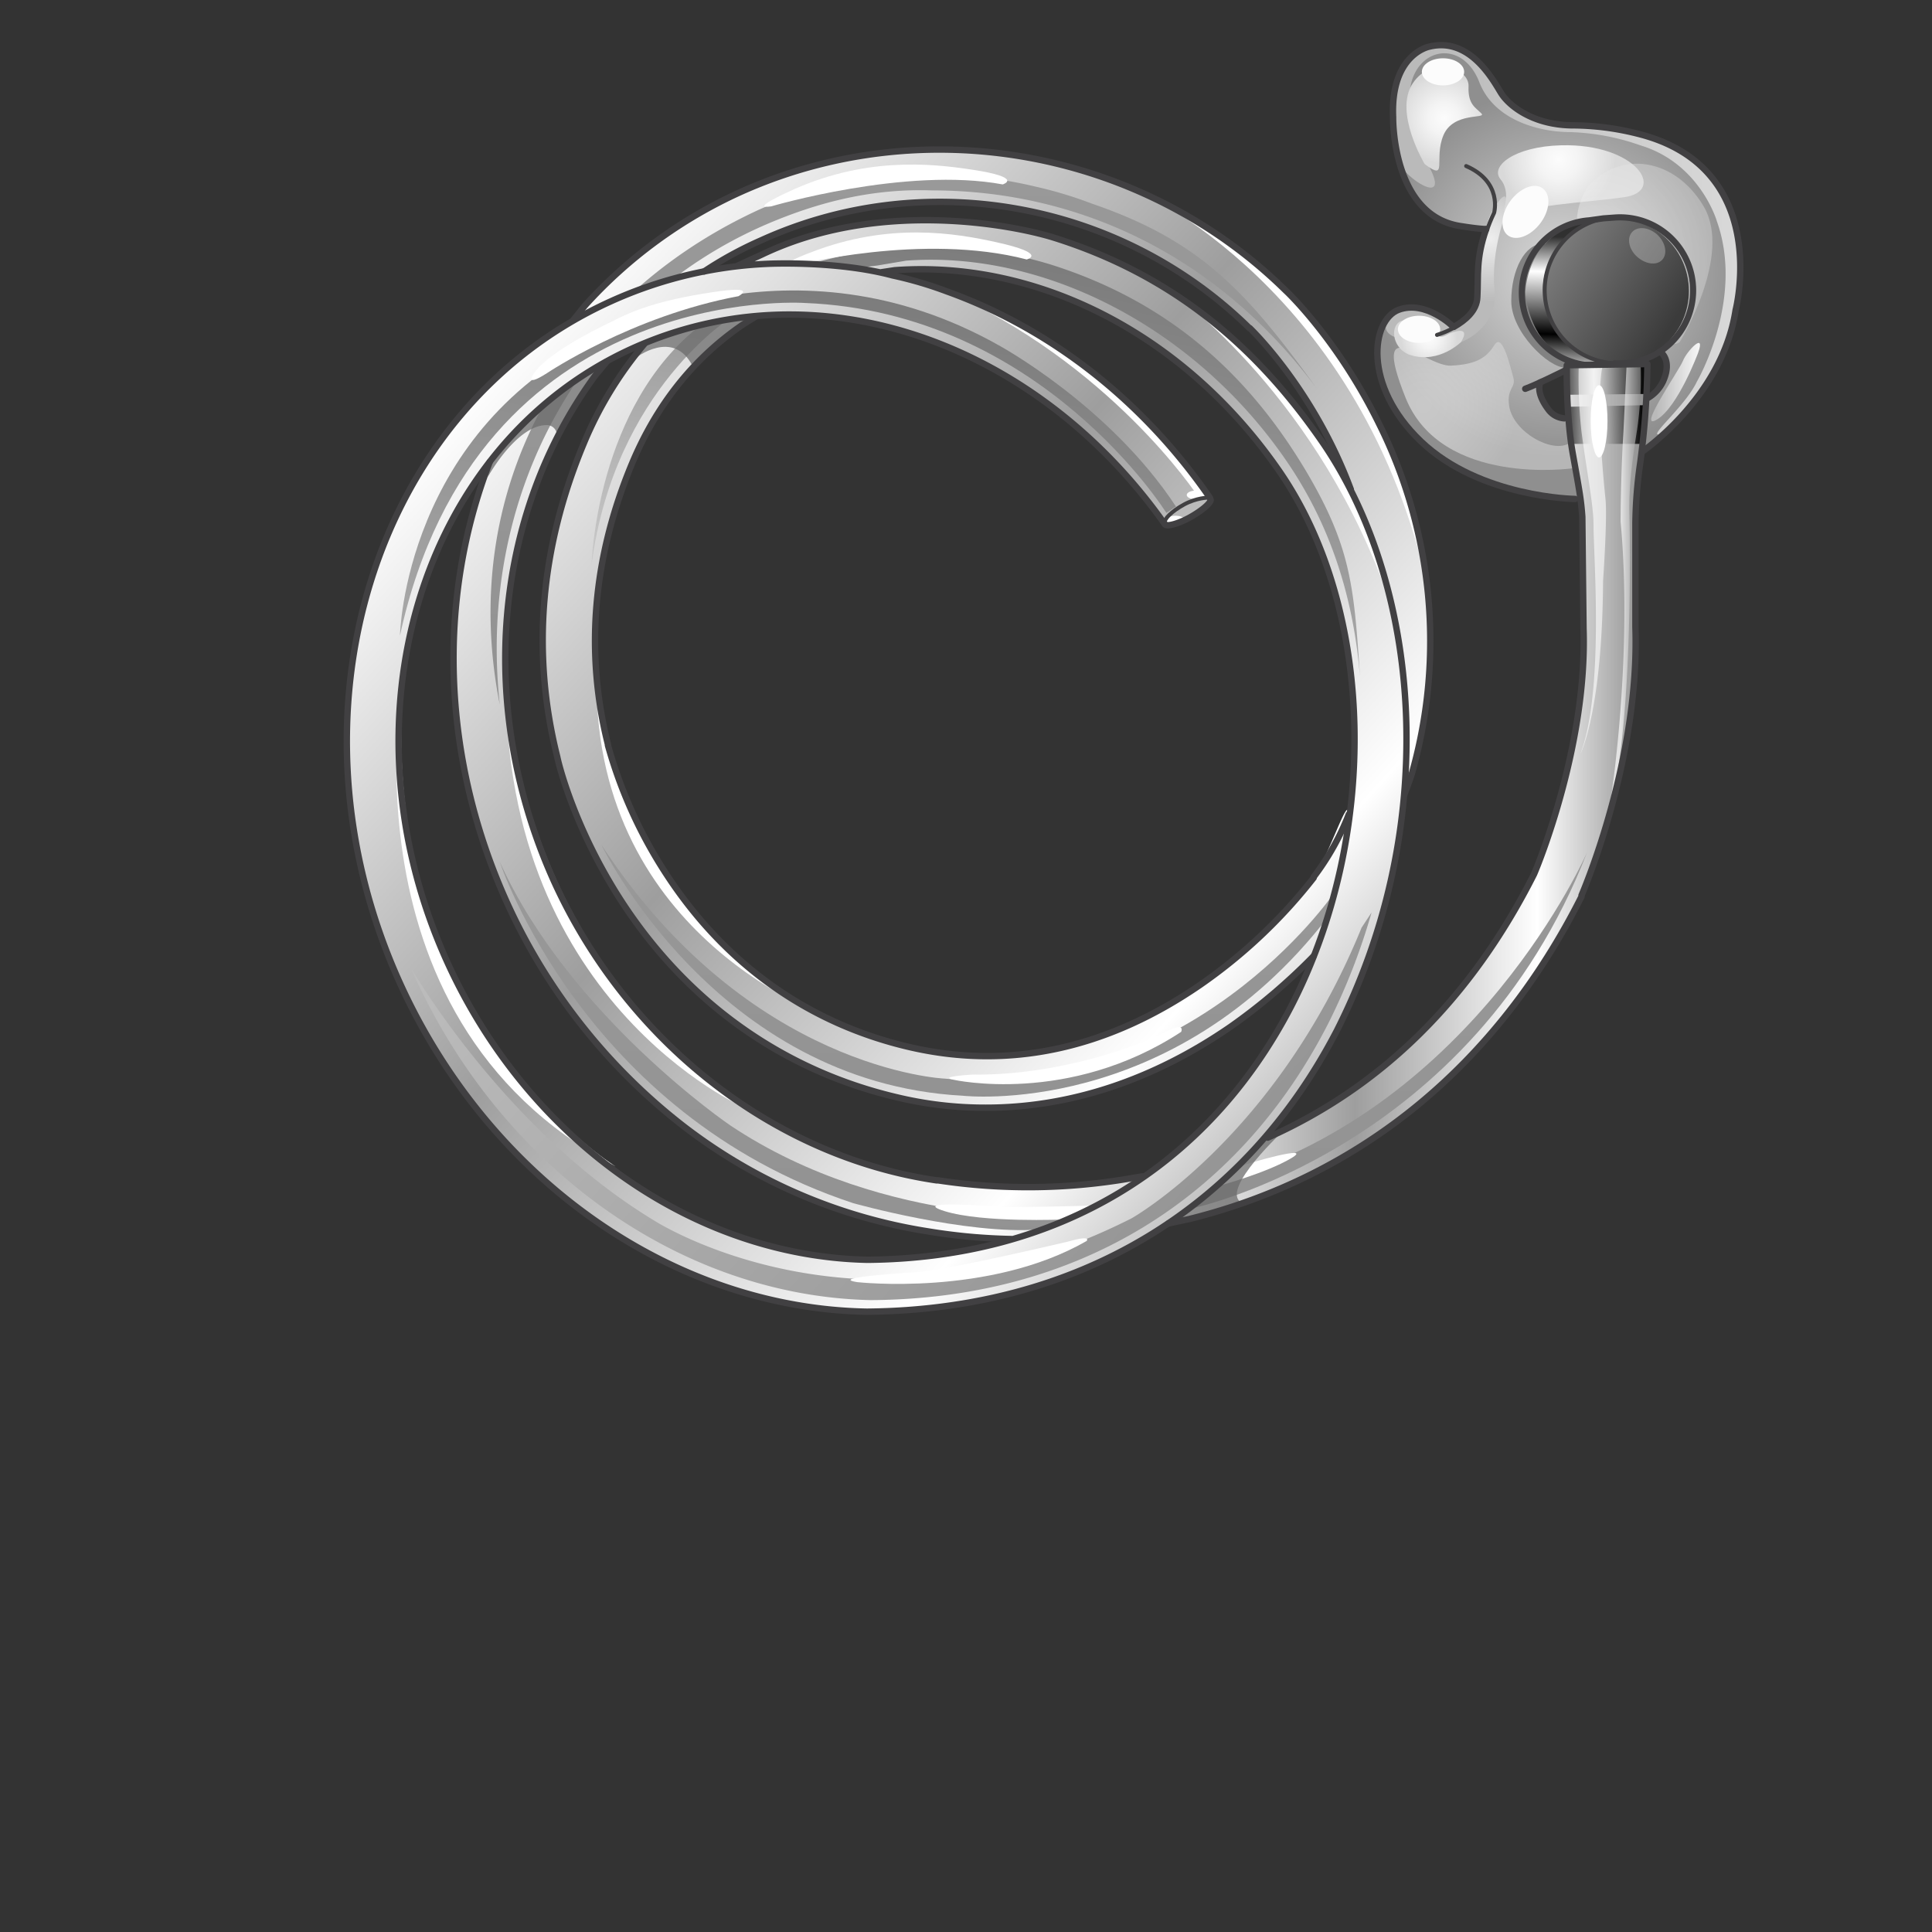 <svg id="Earmolds" xmlns="http://www.w3.org/2000/svg" xmlns:xlink="http://www.w3.org/1999/xlink" viewBox="0 0 484 484">
  <rect x="0" y="0" width="484" height="484" fill="#333333" stroke="none"/>
  <defs>
    <style>
      .cls-1, .cls-16, .cls-17, .cls-18, .cls-40 {
        fill: none;
      }

      .cls-2 {
        fill: url(#radial-gradient);
      }

      .cls-3 {
        fill: url(#linear-gradient);
      }

      .cls-4 {
        fill: url(#radial-gradient-2);
      }

      .cls-5 {
        fill: url(#radial-gradient-3);
      }

      .cls-6 {
        fill: url(#radial-gradient-4);
      }

      .cls-7 {
        opacity: 0.53;
        fill: url(#radial-gradient-5);
      }

      .cls-8 {
        fill: url(#radial-gradient-6);
      }

      .cls-9 {
        fill: url(#linear-gradient-2);
      }

      .cls-10 {
        fill: #fcfcfc;
      }

      .cls-11 {
        fill: #828282;
      }

      .cls-12 {
        opacity: 0.41;
        fill: url(#radial-gradient-7);
      }

      .cls-13 {
        fill: url(#linear-gradient-3);
      }

      .cls-14 {
        fill: url(#linear-gradient-4);
      }

      .cls-15, .cls-32, .cls-36 {
        fill: #fff;
      }

      .cls-15 {
        opacity: 0.27;
      }

      .cls-16, .cls-17, .cls-18, .cls-40 {
        stroke: #414042;
        stroke-linecap: round;
        stroke-linejoin: round;
      }

      .cls-17 {
        stroke-width: 1.54px;
      }

      .cls-18 {
        stroke-width: 1.6px;
      }

      .cls-19 {
        fill: url(#linear-gradient-5);
      }

      .cls-20 {
        fill: url(#linear-gradient-6);
      }

      .cls-21 {
        fill: url(#linear-gradient-7);
      }

      .cls-22 {
        fill: url(#linear-gradient-8);
      }

      .cls-23 {
        fill: url(#linear-gradient-9);
      }

      .cls-24 {
        fill: url(#linear-gradient-10);
      }

      .cls-25 {
        fill: url(#linear-gradient-11);
      }

      .cls-26 {
        fill: url(#linear-gradient-12);
      }

      .cls-27 {
        fill: url(#linear-gradient-13);
      }

      .cls-28 {
        fill: url(#linear-gradient-14);
      }

      .cls-29 {
        fill: url(#linear-gradient-15);
      }

      .cls-30 {
        fill: url(#linear-gradient-16);
      }

      .cls-31 {
        fill: url(#linear-gradient-17);
      }

      .cls-33 {
        fill: url(#linear-gradient-18);
      }

      .cls-34 {
        fill: url(#linear-gradient-19);
      }

      .cls-35 {
        opacity: 0.67;
        fill: url(#linear-gradient-20);
      }

      .cls-36 {
        opacity: 0.6;
      }

      .cls-37, .cls-38, .cls-39 {
        opacity: 0.75;
      }

      .cls-37 {
        fill: url(#radial-gradient-8);
      }

      .cls-38 {
        fill: url(#radial-gradient-9);
      }

      .cls-39 {
        fill: url(#radial-gradient-10);
      }

      .cls-40 {
        stroke-width: 0.98px;
      }
    </style>
    <radialGradient id="radial-gradient" cx="-6876.46" cy="68.15" r="51.43" gradientTransform="matrix(-1, 0, 0, 1, -6485.93, 0)" gradientUnits="userSpaceOnUse">
      <stop offset="0.01" stop-color="#d9d9d9"/>
      <stop offset="0.9" stop-color="#8f8f8f"/>
    </radialGradient>
    <linearGradient id="linear-gradient" x1="-6921.88" y1="60.01" x2="-6835.28" y2="60.01" gradientTransform="matrix(-1, 0, 0, 1, -6485.93, 0)" gradientUnits="userSpaceOnUse">
      <stop offset="0.01" stop-color="#d9d9d9"/>
      <stop offset="0.9" stop-color="#bababa"/>
    </linearGradient>
    <radialGradient id="radial-gradient-2" cx="-6859.33" cy="59.87" r="15.82" gradientTransform="matrix(-1, 0, 0, 1, -6485.93, 0)" gradientUnits="userSpaceOnUse">
      <stop offset="0.02" stop-color="#ededed"/>
      <stop offset="1" stop-color="#bababa"/>
    </radialGradient>
    <radialGradient id="radial-gradient-3" cx="-6876.39" cy="39.98" r="14.25" gradientTransform="matrix(-1, 0, 0, 1, -6485.93, 0)" gradientUnits="userSpaceOnUse">
      <stop offset="0" stop-color="#fcfcfc"/>
      <stop offset="0.35" stop-color="#f4f4f4"/>
      <stop offset="0.9" stop-color="#dedede"/>
      <stop offset="1" stop-color="#d9d9d9"/>
    </radialGradient>
    <radialGradient id="radial-gradient-4" cx="-6847.77" cy="29.68" r="11.37" xlink:href="#radial-gradient-3"/>
    <radialGradient id="radial-gradient-5" cx="-6842.61" cy="101.38" r="23.59" xlink:href="#radial-gradient-3"/>
    <radialGradient id="radial-gradient-6" cx="-6843.96" cy="84.76" r="7.05" xlink:href="#radial-gradient-3"/>
    <linearGradient id="linear-gradient-2" x1="-6911.81" y1="95.73" x2="-6899.64" y2="95.73" gradientTransform="matrix(-1, 0, 0, 1, -6485.93, 0)" gradientUnits="userSpaceOnUse">
      <stop offset="0.01" stop-color="#f7f7f7"/>
      <stop offset="0.9" stop-color="#bababa"/>
    </linearGradient>
    <radialGradient id="radial-gradient-7" cx="-6886.66" cy="63.13" r="31.08" xlink:href="#radial-gradient-3"/>
    <linearGradient id="linear-gradient-3" x1="-6904.49" y1="81.7" x2="-6871.24" y2="60.2" gradientTransform="matrix(-1, 0, 0, 1, -6485.93, 0)" gradientUnits="userSpaceOnUse">
      <stop offset="0" stop-color="#3b3b3b"/>
      <stop offset="1" stop-color="#858585"/>
    </linearGradient>
    <linearGradient id="linear-gradient-4" x1="-6878.51" y1="52.05" x2="-6877.26" y2="98.05" gradientTransform="matrix(-1, 0, 0, 1, -6485.93, 0)" gradientUnits="userSpaceOnUse">
      <stop offset="0.16" stop-color="#303030"/>
      <stop offset="0.35" stop-color="#fff"/>
      <stop offset="0.69"/>
      <stop offset="0.92" stop-color="#fff"/>
    </linearGradient>
    <linearGradient id="linear-gradient-5" x1="292.6" y1="198.84" x2="412.75" y2="198.84" gradientUnits="userSpaceOnUse">
      <stop offset="0" stop-color="#fff"/>
      <stop offset="0.39" stop-color="#9e9e9e"/>
      <stop offset="0.77" stop-color="#fff"/>
      <stop offset="1" stop-color="#8c8c8c"/>
    </linearGradient>
    <linearGradient id="linear-gradient-6" x1="93.89" y1="125.05" x2="320.55" y2="329.72" xlink:href="#linear-gradient-5"/>
    <linearGradient id="linear-gradient-7" x1="180.55" y1="29.07" x2="407.22" y2="233.74" xlink:href="#linear-gradient-5"/>
    <linearGradient id="linear-gradient-8" x1="116.74" y1="99.75" x2="343.4" y2="304.41" xlink:href="#linear-gradient-5"/>
    <linearGradient id="linear-gradient-9" x1="226.45" y1="38.7" x2="226.45" y2="206.2" gradientUnits="userSpaceOnUse">
      <stop offset="0" stop-color="#999"/>
      <stop offset="1" stop-color="#919191"/>
    </linearGradient>
    <linearGradient id="linear-gradient-10" x1="119.26" y1="96.46" x2="345.92" y2="301.12" xlink:href="#linear-gradient-5"/>
    <linearGradient id="linear-gradient-11" x1="264.04" y1="158.81" x2="287.79" y2="36.06" gradientUnits="userSpaceOnUse">
      <stop offset="0" stop-color="#ababab"/>
      <stop offset="1" stop-color="#6b6b6b"/>
    </linearGradient>
    <linearGradient id="linear-gradient-12" x1="209.38" y1="161.24" x2="365.25" y2="301.98" gradientTransform="matrix(0.99, 0, 0, 0.99, -51.47, 22.8)" gradientUnits="userSpaceOnUse">
      <stop offset="0" stop-color="#bdbdbd"/>
      <stop offset="1" stop-color="#919191"/>
    </linearGradient>
    <linearGradient id="linear-gradient-13" x1="189.6" y1="181.55" x2="218.33" y2="33.06" xlink:href="#linear-gradient-11"/>
    <linearGradient id="linear-gradient-14" x1="158.41" y1="146.76" x2="176.91" y2="51.13" gradientUnits="userSpaceOnUse">
      <stop offset="0" stop-color="#ccc"/>
      <stop offset="1" stop-color="#858585"/>
    </linearGradient>
    <linearGradient id="linear-gradient-15" x1="197.31" y1="212.34" x2="197.31" y2="328.89" xlink:href="#linear-gradient-9"/>
    <linearGradient id="linear-gradient-16" x1="348.18" y1="210.04" x2="348.18" y2="322.71" xlink:href="#linear-gradient-9"/>
    <linearGradient id="linear-gradient-17" x1="242.37" y1="209.3" x2="242.37" y2="288.79" xlink:href="#linear-gradient-9"/>
    <linearGradient id="linear-gradient-18" x1="393.26" y1="106.62" x2="418.26" y2="106.28" gradientUnits="userSpaceOnUse">
      <stop offset="0" stop-color="#4d4d4d"/>
      <stop offset="0.26" stop-color="#e0e0e0"/>
      <stop offset="0.72" stop-color="#080808"/>
    </linearGradient>
    <linearGradient id="linear-gradient-19" x1="392.25" y1="94.92" x2="419.21" y2="94.56" xlink:href="#linear-gradient-18"/>
    <linearGradient id="linear-gradient-20" x1="411.87" y1="146.7" x2="406.12" y2="146.7" gradientUnits="userSpaceOnUse">
      <stop offset="0" stop-color="#787878"/>
      <stop offset="1" stop-color="#fff"/>
    </linearGradient>
    <radialGradient id="radial-gradient-8" cx="174.16" cy="85.54" r="11.41" gradientUnits="userSpaceOnUse">
      <stop offset="0" stop-color="#e0e0e0"/>
      <stop offset="0" stop-color="#6b6b6b"/>
    </radialGradient>
    <radialGradient id="radial-gradient-9" cx="136.37" cy="105.7" r="13.94" xlink:href="#radial-gradient-8"/>
    <radialGradient id="radial-gradient-10" cx="307.26" cy="294.67" r="13.31" xlink:href="#radial-gradient-8"/>
  </defs>
  <rect class="cls-1" x="-0.7" width="484" height="484"/>
  <g>
    <path class="cls-2" d="M395.5,125s-24.7-.3-39.5-14.4-12.4-30.5-5.6-33,14,4.5,14,4.5c6.6-4.7,5.7-9.7,5.7-9.7-.8-6.7,2.2-15,2.2-15-2.4-.1-6-.7-6-.7C348.6,54.4,349,29.4,349,29.4c-.7-15.8,9-17.7,9-17.7,10.4-2.6,16.3,8.7,18.1,11.7s7.7,7.8,17.5,8a67.5,67.5,0,0,1,16.7,2.1c33.8,8.4,24.5,44.2,24.5,44.2-3.4,22.2-23.9,35.8-23.9,35.8s1.2-14.3,1.1-13.8,9.1-6.1,3.5-12.2c0,0-6.5,3.7-9.9,3.7l-14,.2V93l-6.2,2.7s1,9,7.2,9.1Z"/>
    <path class="cls-3" d="M425.1,95.6s12-20.5,5-40.2c0,0-4.2-14.5-19.2-19a57.5,57.5,0,0,0-17.5-3.3c-7.3,0-19-2.7-22.8-12.5s-13.7-9.2-16.7-1c0,0-3.5,8.8,3.5,21s-5.8,4-7.3-.5c0,0-4.5-25,7.9-28.4,0,0,10.1-4.3,18.1,11.7,0,0,4.3,6.7,15.3,7.5,0,0,26.2.7,35.7,11.5,0,0,17,16,3.8,47.2,0,0-8,16.3-14,18.8S421.9,102.4,425.1,95.6Z"/>
    <path class="cls-4" d="M377.6,52.4s-4.2,10-3.2,20.2-9.5,15-14.5,14-7-5.5-10-2c0,0-6.5-1.7.5-7,0,0,8.2-1.2,14,4.5,0,0,6.5-3.2,5.7-9.7,0,0,.5-14.3,4-20S377.6,49.9,377.6,52.4Z"/>
    <path class="cls-5" d="M376.6,52.9s2-4.8-.7-8,3.4-8.2,15.2-8.5c18.8-.5,26.5,11.5,15.8,13s-25.8,2-27.3,5-2,1.2-2-2"/>
    <path class="cls-6" d="M356.9,41.1s-7.8-13-3-20.2,14.2-3.8,14,.7,1.7,5.3,3.2,6.8-7-.5-9.5,5.5S362.9,45.6,356.9,41.1Z"/>
    <path class="cls-7" d="M394.1,117.3s-33,4.8-42-17.7,5-7.7,11.4-8,8.9-2,10.9-5.2,3.9,5.4,4.7,8.1-1.8,2.7-1,7.4c1.2,6.5,10.9,11.8,15.1,9.1Z"/>
    <path class="cls-8" d="M366,85.7s-5.4,5.4-12.5,3.3c-4.5-1.3-5.5-7-2.7-8.5,0,0,4.5-1.8,7.2,1.5s3.4,2.4,5,1.6C363,83.6,368.9,81,366,85.7Z"/>
    <path class="cls-9" d="M425.4,88.4s-5,13.5-10.3,16.7,5.5-12.2,6.5-14.7S427.4,82.9,425.4,88.4Z"/>
    <ellipse class="cls-10" cx="361.5" cy="18" rx="5.3" ry="3.4"/>
    <path class="cls-10" d="M377.8,59c2.1,1.5,5.7.1,8.1-3.1s2.7-7.1.6-8.7-5.7-.1-8.1,3.1S375.7,57.5,377.8,59Z"/>
    <ellipse class="cls-10" cx="355.5" cy="82.5" rx="5.3" ry="3.4"/>
    <path class="cls-11" d="M378.6,75.4c0,7.8,9.3,16.7,13.5,16.7s2-8.9,2-16.7-3.4-14.3-7.7-14.3S378.6,67.5,378.6,75.4Z"/>
    <path class="cls-12" d="M420.8,85.7s13.3-21.7,6-34-21-14-29-5c0,0-5.7,8.3-.7,14.7s21.7,17,21.7,17S416.8,88.4,420.8,85.7Z"/>
    <circle class="cls-13" cx="404.9" cy="72.9" r="18.2"/>
    <path class="cls-14" d="M399.9,54.6s-16.3,1.5-17.8,18.5c0,0,1,19.5,19.3,17.3,0,0-14.3-2.8-14.8-17.5C386.6,72.9,385.1,61.9,399.9,54.6Z"/>
    <path class="cls-15" d="M415.2,58.8c2.1,2,2.6,4.8,1.2,6.3s-4.2,1.1-6.3-.8-2.6-4.7-1.2-6.2S413.1,56.9,415.2,58.8Z"/>
    <path class="cls-16" d="M402,54.7A18.3,18.3,0,0,0,404.8,91"/>
    <path class="cls-17" d="M404.5,91a18.3,18.3,0,1,0,0-36.5l-2.8.2-3.6.5a18.2,18.2,0,0,0,2.7,36.3"/>
    <path class="cls-18" d="M410.9,113.5s20.5-13.6,23.9-35.8c0,0,9.3-35.8-24.5-44.2a67.5,67.5,0,0,0-16.7-2.1c-9.8-.2-15.6-5-17.5-8S368.4,9.1,358,11.7c0,0-9.7,1.9-9,17.7,0,0-.4,25,17.3,27.3,0,0,3.6.6,6,.7"/>
    <path class="cls-18" d="M394.6,125s-23.8-.3-38.6-14.4-12.4-30.5-5.6-33S364,81.8,364,81.8"/>
    <path class="cls-16" d="M372.4,57.9c.5-1.4,1.1-2.9,1.9-4.6,0,0,2.2-7.7-7-11.7"/>
    <path class="cls-18" d="M364.2,81.9c2.8-1.6,5.8-4,5.9-7.5.3-5.5-.4-9.5,2.2-17"/>
    <path class="cls-16" d="M360,83.9a22.7,22.7,0,0,0,4.4-1.9"/>
    <path class="cls-18" d="M391.9,104.8a5.4,5.4,0,0,1-4-2.2c-3.4-4.5-2-6.8-2-6.8"/>
    <path class="cls-18" d="M415.9,88.1s3.2,2,.7,7.5a9.5,9.5,0,0,1-5,4.7"/>
    <path class="cls-18" d="M391.9,92.9s-7,3.5-9.8,4.5"/>
    <path class="cls-19" d="M317.6,285c28.7-12.8,51-34.9,66.7-66,1.1-2.5,13.4-32.6,12.4-61.6v-.2l-.3-27.7c-.3-4.3-.7-6.4-2.4-15.9s-1.5-22.1-1.5-22.1l20.2-.3a200.3,200.3,0,0,1-1.8,24.8,113.4,113.4,0,0,0-1.2,15.1v26c1.1,33-12.9,65.8-13.5,67.2v.3c-21.2,42.1-55.2,70.1-98.3,80.8l-5.2,1.1,16.9-14Z"/>
    <path class="cls-20" d="M152,90.5,149.1,94c-25.8,35.3-29.7,83.8-10.3,126.7,18.3,40.2,55,68.9,95.8,74.9h.4a150.3,150.3,0,0,0,47.6-.4l3.6-.6s-22.2,15.1-33,15.7a71.1,71.1,0,0,1-20.6-1.9,134.4,134.4,0,0,1-61.4-26.4,148.4,148.4,0,0,1-44.2-56c-16.4-36.2-17.6-76.1-4.3-110.4,0,0,12.5-15,24-22.7l5.3-3.3"/>
    <path class="cls-21" d="M351.8,199.1c1.3-3.4,1.9-5.3,1.9-5.3a121.9,121.9,0,0,0-8.2-87.6c-10-20.4-22.3-32.4-23.4-33.4C286,37.3,231,27.5,185.3,48.2a118.4,118.4,0,0,0-38.8,28.4l-2.8,3.5s15.3-8.6,30-11.6l2.7-.5a94.6,94.6,0,0,1,14.3-7.9c40.9-18.6,90-9.7,122.3,22h.1c.3.3,15.9,15.2,25.3,40.4,0,0,15.6,30.4,13.8,66.1Z"/>
    <path class="cls-22" d="M189.1,79.4c-2.4,1.4-3.8,2.4-3.8,2.4-11.9,8.3-21,19.8-27.1,34.4-9.8,23.5-11.8,47.2-6,70.3v.2a115.8,115.8,0,0,0,14.9,32.7c14.8,22.5,35.2,36.9,60.6,42.9s49.5.5,72.9-15.6A130.2,130.2,0,0,0,329,219.9v-.2c3.8-4.8,8.9-21.3,8.8-15.7-.1,10.9-8.8,35.5-8.8,35.5a148.1,148.1,0,0,1-20.8,17.7c-19.4,13.4-40.3,20.3-61.3,20.3a94.3,94.3,0,0,1-22.3-2.6c-28.5-6.7-52.3-23.6-68.8-48.8-12-18.4-16-34.9-16.3-36.5-6.5-25.9-4.3-52.3,6.6-78.4a94.9,94.9,0,0,1,15.2-25l16.8-5.5Z"/>
    <path class="cls-23" d="M125.2,176.5C114.7,123.7,140.7,76,188.7,53.2c12.8-6.1,30.2-9.3,41.7-9.3a105.8,105.8,0,0,1,28.8,2.8A102.2,102.2,0,0,1,273.5,51c27.5,9.4,39,22.3,56.5,46.5-24.7-33.3-59.6-49.8-96.5-49.8-14.8-.5-28.2,2.8-41.5,8.5C146.1,76,119.5,123.7,125.2,176.5Z"/>
    <path class="cls-24" d="M184.7,66.1l6.3-2.9c28.9-13.8,62.2-7.5,72.9-4.2,30.3,9.5,51,27.6,67.2,51,13,18.8,20.5,43.8,21.2,70.5a161.5,161.5,0,0,1-17.4,77.2c-23.3,44.9-65.1,69.9-117.6,70.4h-.2c-48.7-.9-94.6-33.2-116.9-82.3C69.7,178.7,93.4,102,153,75a106.3,106.3,0,0,1,39.1-9.4s17.3-.9,31.5,2.9a95.9,95.9,0,0,1,13.6,4c26.2,9.4,49.3,27.6,65.9,51.7l.2.6c-.2.9-2.2,2.6-5,4.2s-6.1,2.6-6.5,1.8c-23.5-33.3-59-52.5-94-52.5a95.4,95.4,0,0,0-39.4,8.5c-53.1,24.1-73.9,93-46.4,153.6,20.2,44.5,61.5,73.8,105.3,74.7,47.4-.4,85.1-23,106.1-63.4,22.3-43.1,21.1-99.5-3-134.3s-61.2-52.8-96.3-50.2l-3.3.5"/>
    <path class="cls-25" d="M340.7,169.5c-1.7-20.8-7.9-38.7-18.4-54C299.5,82.2,261.7,62.7,227,65.3l-7.1,1.2-5.5.7-11.1-1.1a103.9,103.9,0,0,1,59.7.1c30,9.4,49.8,27.8,64,51.5,11.5,19.3,12.2,29.3,13.7,51.8"/>
    <path class="cls-26" d="M343.6,228.6a159.3,159.3,0,0,1-10.8,27.7c-22.7,44.5-63.4,69.1-114.6,69.4H218c-47.6-1.1-92.5-33.2-114.4-81.7-.1-.4-.3-.8-.4-1.1s22.8,39.8,60.4,62.7c0,0,52.1,34,119.9-.4,0,0,36.3-20.4,57.6-72.8Z"/>
    <path class="cls-27" d="M292.2,128.5s-31.3-50.3-90.6-52.6c0,0-82-5.7-101.4,83.3,0,0,1-51.7,51.4-75.3,0,0,46.6-26.7,98.6,2.6,0,0,27.7,15,44.4,40.4Z"/>
    <path class="cls-28" d="M183.6,79.2s-29.7,18.3-35.4,62.3c0,0,1-40,27.7-60.3Z"/>
    <path class="cls-29" d="M125.2,215.9s20.7,63.1,88.5,85.5c0,0,28.4,8,46.7,6.6l9-3.3s-47.2,3.5-86.5-22.8C182.9,281.9,142.6,254.5,125.2,215.9Z"/>
    <path class="cls-30" d="M298.7,302.7s70-14.7,98.9-89.2c0,0-27.7,63.6-91.2,82.1Z"/>
    <path class="cls-31" d="M150.7,211.7s28.5,59.5,90.5,62.8c0,0,52.3,6,91.5-44.8L334,224s-35.8,52-97.5,46.2C236.5,270.2,187.5,268,150.7,211.7Z"/>
    <path class="cls-32" d="M214.8,321.2s33,3.7,57.4-10.3c0,0,1.5-1.6-4.5.1,0,0-30.8,7.3-38,7.7C229.7,318.7,206.7,320,214.8,321.2Z"/>
    <path class="cls-32" d="M266.6,305.5s-20.4.9-30-2.1,14.1-1,16.1-1,19.7-.2,22.2-.5Z"/>
    <path class="cls-32" d="M305.6,297s11.5-3.1,17.8-6.8-11,1.2-13.3,2.2l-4.2,3.8"/>
    <path class="cls-32" d="M238.9,270.5s28.8,6.5,57-12c0,0,1.3-2.8-4.3.2s-26.2,10.8-47.9,10.5C243.7,269.2,234.7,269.7,238.9,270.5Z"/>
    <path class="cls-32" d="M193.2,51.7s33.8-10,58-5.5c0,0,5.5-1.7-7.7-3.7-10.5-1.6-27.3-3.3-46.3,5.7C197.2,48.2,187.7,52.5,193.2,51.7Z"/>
    <path class="cls-32" d="M199,66.5s32.2-8.3,58.2-1.5c0,0,5.6-1.4-7.5-4.3-10.4-2.3-26.9-5.1-46.5,2.5C203.2,63.2,193.4,66.8,199,66.5Z"/>
    <path class="cls-32" d="M137,93.5s21.2-14.3,48-19.3c0,0,5.2-2.8-6.5-1-13.3,2-19.8,4.5-25.5,7.5,0,0-14.8,6.8-19,12.5C134,93.2,130.7,97.5,137,93.5Z"/>
    <path class="cls-32" d="M300,124.2s-22-33.5-64-51.7c0,0,42.8,14.8,67.3,52.3Z"/>
    <ellipse class="cls-32" cx="294.5" cy="130.3" rx="2.3" ry="1.1"/>
    <ellipse class="cls-32" cx="299.6" cy="124" rx="2.3" ry="1.1"/>
    <path class="cls-32" d="M284.5,47.5s57,24.5,73.5,101C358,148.5,350.2,74.2,284.5,47.5Z"/>
    <path class="cls-32" d="M294.2,73.7s36.8,26,54.3,78C348.5,151.7,340.7,104.2,294.2,73.7Z"/>
    <path class="cls-32" d="M101.7,164.7s-19.5,89.5,52.5,127.5C154.2,292.2,91.2,253.2,101.7,164.7Z"/>
    <path class="cls-32" d="M126.9,166.2s-2.3,67,59.8,111.4C186.7,277.6,123.9,250.5,126.9,166.2Z"/>
    <path class="cls-32" d="M149.6,176.5s7.6,57,61.3,79.7C210.9,256.2,152.9,238.2,149.6,176.5Z"/>
    <polygon class="cls-33" points="393.6 111.2 411.6 111.2 412.2 101.5 393.2 101.9 393.6 111.2"/>
    <polygon class="cls-34" points="392.7 98.9 412.2 98.7 412.7 91.2 392.2 90.9 392.7 98.9"/>
    <path class="cls-35" d="M411,91.5a88.5,88.5,0,0,1-.9,16.3c-1.2,7.5-2.1,14.3-1.9,21.3s.8,54.4-5,73.4c0,0,6-36.5,2.8-71.8,0,0,0-11.5.7-22.5l.8-16.9,2.6-.3"/>
    <path class="cls-36" d="M395.5,91.7a118.6,118.6,0,0,0,.7,16.5c1.4,10.6,3,18.3,3,23.3,0,8,2.7,41.7-3.3,57.4,0,0,5.5-10.5,5.7-43.4,0,0,1.1-15.7.6-20.5s-2.5-25.3-.7-33.5"/>
    <path class="cls-37" d="M159.2,89.7s9.5-7.5,14.3,2l15.6-12.3s-16.1.1-28.6,6.8Z"/>
    <path class="cls-38" d="M122.2,119.5s7.3-13.3,15-13a2.5,2.5,0,0,1,2.3,2.5l11-17s-9.9,2.9-27.8,23.7Z"/>
    <path class="cls-39" d="M321.9,282.9s-16.3,15-11,18.3c0,0-13.6,5.2-18.3,5.3,0,0,20.1-15.8,25-21.5Z"/>
    <path class="cls-32" d="M402.7,105.5c0,5.1-1,9.1-2.1,9.1s-2.1-4-2.1-9.1.9-9,2.1-9S402.7,100.5,402.7,105.5Z"/>
    <path class="cls-18" d="M317.6,285c28.7-12.8,51-34.9,66.7-66,1.1-2.5,13.4-32.6,12.4-61.6v-.2l-.3-27.7c-.3-4.3-.7-6.4-2.4-15.9s-1.5-22.1-1.5-22.1l20.2-.3a200.3,200.3,0,0,1-1.8,24.8,113.4,113.4,0,0,0-1.2,15.1v26c1.1,33-12.9,65.8-13.5,67.2v.3c-21.2,42.1-55.2,70.1-98.3,80.8l-5.2,1.1"/>
    <path class="cls-18" d="M286.2,294.7l-3.6.6a150.3,150.3,0,0,1-47.6.4h-.4c-40.8-6-77.5-34.7-95.8-74.9-19.4-42.9-15.5-91.4,10.3-126.7l2.9-3.5"/>
    <path class="cls-18" d="M253.2,310.4a145.4,145.4,0,0,1-20.6-1.9,134.4,134.4,0,0,1-61.4-26.4,148.4,148.4,0,0,1-44.2-56c-16.4-36.2-17.6-76.1-4.3-110.4"/>
    <path class="cls-18" d="M351.8,199.1c1.3-3.4,1.9-5.3,1.9-5.3a121.9,121.9,0,0,0-8.2-87.6c-10-20.4-22.3-32.4-23.4-33.4C286,37.3,231,27.5,185.3,48.2a118.4,118.4,0,0,0-38.8,28.4l-2.8,3.5"/>
    <path class="cls-18" d="M338.4,122.6c-9.4-25.2-25-40.1-25.3-40.4H313c-32.3-31.7-81.4-40.6-122.3-22A94.6,94.6,0,0,0,176.4,68"/>
    <path class="cls-18" d="M337.9,204a64.6,64.6,0,0,1-8.8,15.7v.2a130.2,130.2,0,0,1-28.4,26.8c-23.4,16.1-48,21.4-72.9,15.6s-45.8-20.4-60.6-42.9a115.8,115.8,0,0,1-14.9-32.7v-.2c-5.8-23.1-3.8-46.8,6-70.3,6.1-14.6,15.2-26.1,27.1-34.4,0,0,1.4-1,3.8-2.4"/>
    <path class="cls-18" d="M329.1,239.5a148.1,148.1,0,0,1-20.8,17.7c-19.4,13.4-40.3,20.3-61.3,20.3a94.3,94.3,0,0,1-22.3-2.6c-28.5-6.7-52.3-23.6-68.8-48.8-12-18.4-16-34.9-16.3-36.5-6.5-25.9-4.3-52.3,6.6-78.4a94.9,94.9,0,0,1,15.2-25"/>
    <path class="cls-18" d="M184.7,66.6l6.3-2.9c28.9-13.8,62.2-7.5,72.9-4.2,30.3,9.5,51,27.6,67.2,51,13,18.8,20.5,43.8,21.2,70.5a161.5,161.5,0,0,1-17.4,77.2c-23.3,44.9-65.1,69.9-117.6,70.4h-.2c-48.7-.9-94.6-33.2-116.9-82.3C69.7,179.2,93.4,102.5,153,75.5a106.3,106.3,0,0,1,39.1-9.4s17.3-.9,31.5,2.9a95.9,95.9,0,0,1,13.6,4c26.2,9.4,49.3,27.6,65.9,51.7l.2.6c-.2.9-2.2,2.6-5,4.2s-6.1,2.6-6.5,1.8c-23.5-33.3-59-52.5-94-52.5a95.4,95.4,0,0,0-39.4,8.5c-53.1,24.1-73.9,93-46.4,153.6,20.2,44.5,61.5,73.8,105.3,74.7,47.4-.4,85.1-23,106.1-63.4,22.3-43.1,21.1-99.5-3-134.3s-61.2-52.8-96.3-50.2l-3.3.5"/>
    <path class="cls-40" d="M303,125.1c0-.2,0-.3-.1-.4s-3.2,0-6.3,1.7-5.1,3.7-4.7,4.5"/>
  </g>
</svg>
